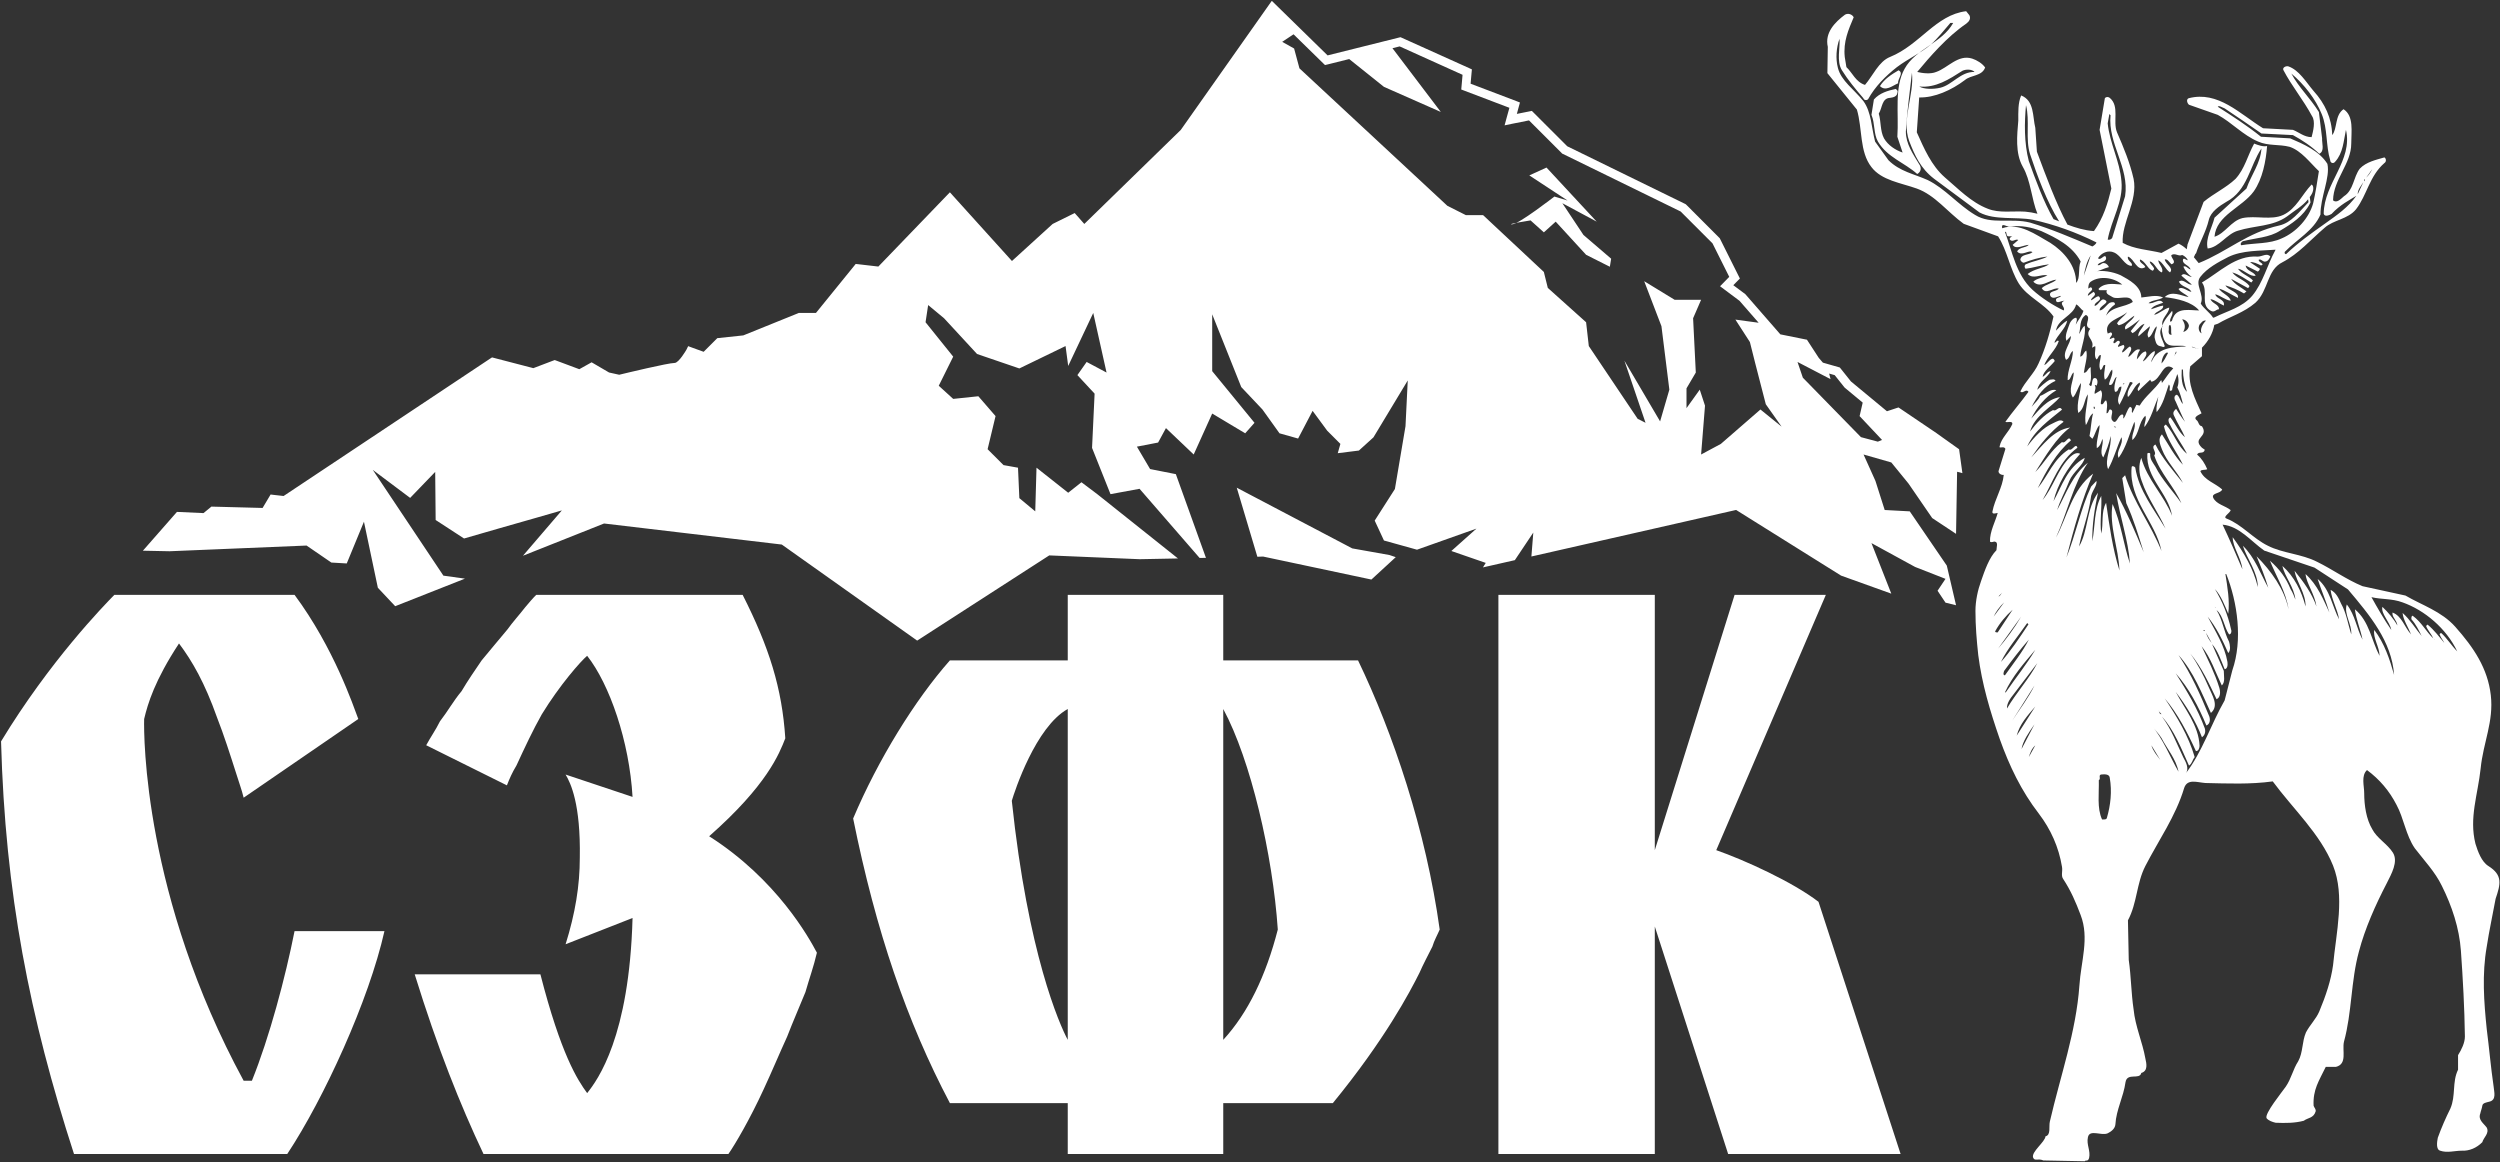 <?xml version="1.0" encoding="UTF-8"?> <svg xmlns="http://www.w3.org/2000/svg" viewBox="0 0 50.00 23.24" data-guides="{&quot;vertical&quot;:[],&quot;horizontal&quot;:[]}"><rect x="0" y="0" width="50.00" height="23.24" fill="#333333" stroke="none"/><defs></defs><path fill="#ffffff" stroke="none" fill-opacity="1" stroke-width="1" stroke-opacity="1" clip-rule="evenodd" fill-rule="evenodd" id="tSvg12b45fba996" title="Path 1" d="M44.286 6.498C44.291 6.497 44.357 6.475 44.358 6.474C44.6 6.33 44.873 6.257 45.108 6.055C45.374 5.812 45.333 5.399 45.649 5.245C45.973 5.075 46.208 4.8 46.491 4.557C46.669 4.395 46.96 4.387 47.122 4.184C47.34 3.901 47.389 3.52 47.688 3.261C47.728 3.237 47.728 3.172 47.688 3.148C47.526 3.196 47.324 3.237 47.195 3.374C47.066 3.545 47.073 3.804 46.879 3.925C46.814 3.982 46.733 4.071 46.661 4.006C46.669 3.585 47.025 3.277 47.025 2.872C47.025 2.63 47.081 2.321 46.871 2.184C46.693 2.305 46.75 2.573 46.644 2.702C46.636 2.362 46.499 2.071 46.272 1.82C46.119 1.641 45.981 1.398 45.763 1.326C45.714 1.317 45.649 1.35 45.666 1.398C45.835 1.722 46.062 1.99 46.24 2.321C46.313 2.427 46.264 2.621 46.232 2.743C46.086 2.743 45.981 2.646 45.859 2.597C45.66 2.586 45.461 2.575 45.261 2.565C44.8 2.281 44.363 1.811 43.772 1.965C43.716 1.99 43.748 2.071 43.78 2.095C43.972 2.162 44.163 2.23 44.355 2.297C44.638 2.451 44.857 2.702 45.164 2.832C45.366 2.921 45.576 2.881 45.795 2.937C46.03 3.018 46.199 3.253 46.378 3.423C46.345 3.634 46.313 3.844 46.264 4.063C46.183 4.362 45.925 4.646 45.633 4.768C45.391 4.881 45.099 4.857 44.824 4.905C44.8 4.881 44.824 4.84 44.857 4.824C45.108 4.76 45.391 4.751 45.601 4.614C45.835 4.476 46.07 4.322 46.199 4.071C46.199 4.067 46.216 4.047 46.209 4.04C46.205 4.007 46.2 3.974 46.195 3.941C46.213 3.918 46.217 3.911 46.232 3.885C46.264 3.836 46.289 3.723 46.232 3.69C46.038 3.893 45.925 4.176 45.666 4.298C45.423 4.411 45.115 4.306 44.848 4.362C44.622 4.419 44.501 4.67 44.29 4.735C44.322 4.306 44.84 4.152 45.075 3.828C45.252 3.577 45.318 3.221 45.342 2.921C45.252 2.937 45.172 2.905 45.083 2.872C44.953 3.107 44.897 3.374 44.711 3.577C44.525 3.755 44.274 3.868 44.072 4.038C43.966 4.32 43.859 4.602 43.753 4.884C43.753 4.883 43.752 4.883 43.752 4.883C43.751 4.886 43.751 4.889 43.75 4.892C43.75 4.893 43.749 4.895 43.748 4.897C43.748 4.898 43.749 4.899 43.749 4.9C43.744 4.928 43.739 4.957 43.735 4.986C43.685 4.939 43.63 4.899 43.57 4.873C43.457 4.935 43.343 4.997 43.23 5.059C42.963 4.994 42.688 4.986 42.454 4.857C42.429 4.452 42.761 4.014 42.672 3.577C42.599 3.253 42.47 2.945 42.34 2.646C42.251 2.427 42.397 2.127 42.195 1.957C42.162 1.933 42.122 1.933 42.097 1.965C42.062 2.176 42.027 2.386 41.992 2.597C42.071 2.988 42.149 3.38 42.227 3.771C42.154 4.071 42.066 4.362 41.879 4.622C41.691 4.609 41.519 4.556 41.349 4.492C41.119 4.065 40.913 3.504 40.738 3.034C40.727 2.875 40.717 2.716 40.706 2.557C40.65 2.33 40.69 2.014 40.423 1.909C40.358 2.062 40.366 2.241 40.366 2.411C40.342 2.702 40.301 3.059 40.455 3.334C40.617 3.613 40.629 3.982 40.749 4.275C40.67 4.255 40.588 4.24 40.504 4.233C40.245 4.217 39.986 4.266 39.759 4.176C39.42 4.047 39.161 3.771 38.894 3.545C38.627 3.31 38.481 2.97 38.336 2.646C38.352 2.413 38.368 2.181 38.384 1.949C38.691 1.957 39.031 1.803 39.298 1.601C39.42 1.496 39.638 1.528 39.703 1.35C39.646 1.269 39.541 1.204 39.444 1.172C39.161 1.082 38.958 1.358 38.724 1.439C38.611 1.487 38.441 1.463 38.344 1.439C38.586 1.147 38.942 0.734 39.323 0.475C39.388 0.427 39.42 0.37 39.388 0.305C39.366 0.278 39.344 0.251 39.323 0.224C38.716 0.297 38.4 0.896 37.801 1.139C37.575 1.228 37.454 1.52 37.3 1.698C37.114 1.641 37.049 1.455 36.928 1.342C36.917 1.274 36.906 1.207 36.895 1.139C36.863 0.832 36.968 0.597 37.074 0.345C37.041 0.281 36.952 0.257 36.895 0.297C36.701 0.443 36.491 0.653 36.556 0.937C36.553 1.112 36.55 1.288 36.548 1.463C36.744 1.706 36.941 1.949 37.138 2.192C37.251 2.573 37.187 3.034 37.429 3.342C37.632 3.609 38.02 3.658 38.336 3.771C38.7 3.901 38.95 4.241 39.274 4.476C39.503 4.559 39.733 4.643 39.962 4.727C40.148 5.018 40.196 5.375 40.374 5.667C40.553 5.95 40.884 6.063 41.07 6.33C40.997 6.663 40.908 6.97 40.771 7.27C40.682 7.473 40.504 7.626 40.407 7.829C40.455 7.886 40.52 7.764 40.569 7.837C40.423 8.039 40.245 8.242 40.108 8.436C40.132 8.46 40.261 8.404 40.245 8.485C40.172 8.647 40.027 8.76 39.994 8.922C39.97 8.987 40.083 8.906 40.108 8.979C40.062 9.127 40.016 9.276 39.97 9.424C39.97 9.481 40.043 9.505 40.075 9.497C40.051 9.756 39.897 9.975 39.848 10.234C39.84 10.291 39.913 10.267 39.954 10.258C39.913 10.421 39.792 10.631 39.8 10.833C39.84 10.858 39.873 10.825 39.897 10.833C39.97 10.842 39.929 10.947 39.929 11.004C39.784 11.149 39.695 11.409 39.622 11.619C39.557 11.797 39.509 12.016 39.509 12.218C39.509 12.518 39.533 12.802 39.565 13.101C39.638 13.676 39.8 14.219 39.994 14.778C40.188 15.32 40.423 15.814 40.779 16.276C41.013 16.584 41.175 16.94 41.24 17.337C41.256 17.426 41.216 17.515 41.264 17.58C41.418 17.815 41.515 18.041 41.613 18.301C41.79 18.762 41.62 19.224 41.588 19.71C41.523 20.633 41.208 21.516 40.997 22.431C40.973 22.528 41.023 22.702 40.91 22.726C40.902 22.839 40.622 23.037 40.662 23.151C40.695 23.232 40.755 23.16 40.868 23.209C41.143 23.214 41.418 23.219 41.694 23.225C41.717 23.192 41.758 23.241 41.782 23.16C41.815 23.014 41.726 22.893 41.758 22.747C41.79 22.577 42.025 22.723 42.154 22.666C42.219 22.634 42.3 22.577 42.308 22.488C42.324 22.196 42.47 21.937 42.51 21.645C42.543 21.443 42.793 21.605 42.826 21.459C42.963 21.419 42.931 21.273 42.907 21.168C42.85 20.844 42.705 20.528 42.672 20.188C42.623 19.864 42.623 19.532 42.575 19.199C42.57 18.935 42.564 18.67 42.559 18.406C42.745 18.058 42.728 17.669 42.907 17.32C43.174 16.802 43.514 16.325 43.684 15.758C43.748 15.571 43.936 15.646 44.104 15.66C44.549 15.67 45.006 15.69 45.455 15.628C45.868 16.187 46.402 16.673 46.661 17.312C46.903 17.92 46.725 18.641 46.661 19.305C46.62 19.605 46.515 19.92 46.386 20.228C46.321 20.382 46.199 20.495 46.119 20.649C46.038 20.836 46.062 21.046 45.965 21.224C45.859 21.386 45.827 21.572 45.714 21.735C45.651 21.827 45.277 22.284 45.333 22.366C45.374 22.415 45.447 22.439 45.512 22.455C45.706 22.463 45.897 22.463 46.076 22.415C46.154 22.354 46.272 22.366 46.313 22.228C46.321 22.18 46.289 22.163 46.272 22.115C46.256 21.791 46.378 21.621 46.515 21.338C46.583 21.338 46.65 21.338 46.717 21.338C46.952 21.281 46.839 21.014 46.879 20.836C47.041 20.244 47.016 19.621 47.179 19.029C47.3 18.568 47.51 18.098 47.737 17.661C47.826 17.483 47.971 17.232 47.858 17.053C47.745 16.875 47.542 16.77 47.445 16.584C47.324 16.381 47.284 16.106 47.284 15.863C47.284 15.717 47.219 15.514 47.34 15.401C47.591 15.588 47.785 15.814 47.931 16.098C48.076 16.365 48.117 16.705 48.295 16.964C48.481 17.207 48.7 17.434 48.837 17.717C49.039 18.122 49.185 18.56 49.218 19.013C49.258 19.58 49.29 20.155 49.298 20.73C49.298 20.852 49.233 20.989 49.161 21.103C49.161 21.2 49.161 21.297 49.161 21.394C49.039 21.645 49.12 21.913 49.007 22.172C48.918 22.35 48.829 22.552 48.756 22.755C48.74 22.836 48.716 22.99 48.804 23.014C48.942 23.063 49.096 23.014 49.233 23.014C49.387 23.022 49.533 22.958 49.646 22.844C49.673 22.747 49.792 22.666 49.735 22.552C49.67 22.463 49.557 22.398 49.606 22.269C49.613 22.228 49.638 22.172 49.646 22.115C49.654 22.058 49.727 22.05 49.784 22.034C49.937 22.002 49.88 21.832 49.873 21.735C49.816 21.346 49.784 20.965 49.735 20.584C49.678 20.034 49.638 19.483 49.735 18.932C49.784 18.608 49.855 18.292 49.912 17.976C50.011 17.683 50.06 17.504 49.767 17.32C49.63 17.234 49.557 17.029 49.509 16.875C49.379 16.357 49.557 15.895 49.613 15.369C49.665 14.846 49.877 14.432 49.816 13.903C49.754 13.368 49.476 12.953 49.104 12.534C48.829 12.226 48.441 12.105 48.109 11.911C47.823 11.848 47.537 11.786 47.251 11.724C46.936 11.595 46.644 11.384 46.345 11.238C46.03 11.076 45.657 11.068 45.358 10.915C45.059 10.769 44.84 10.493 44.533 10.372C44.444 10.339 44.597 10.267 44.614 10.202C44.501 10.113 44.331 10.088 44.266 9.959C44.218 9.854 44.411 9.878 44.444 9.789C44.298 9.659 44.096 9.611 44.007 9.424C44.031 9.384 44.096 9.408 44.145 9.384C44.096 9.27 44.031 9.165 43.942 9.092C43.974 9.019 44.072 9.092 44.096 8.995C44.077 8.982 44.058 8.968 44.039 8.955C43.829 8.752 44.185 8.744 44.039 8.525C43.974 8.517 43.974 8.444 43.942 8.412C43.845 8.339 43.983 8.299 44.031 8.266C43.902 7.975 43.74 7.683 43.805 7.327C43.883 7.259 43.961 7.192 44.039 7.124C44.039 7.068 44.039 7.011 44.039 6.954C44.169 6.824 44.256 6.665 44.286 6.498ZM39.064 0.459C38.837 0.864 38.311 0.977 38.093 1.374C37.882 1.747 37.979 2.273 37.947 2.735C37.982 2.84 38.017 2.945 38.052 3.051C37.907 3.002 37.761 2.905 37.68 2.767C37.599 2.613 37.624 2.427 37.575 2.273C37.648 2.16 37.632 1.965 37.801 1.957C37.875 1.949 37.939 1.925 37.947 1.86C37.963 1.82 37.947 1.803 37.915 1.779C37.761 1.811 37.591 1.86 37.478 1.99C37.462 2.092 37.446 2.195 37.429 2.297C37.502 2.467 37.47 2.678 37.559 2.832C37.745 3.148 38.093 3.253 38.344 3.48C38.424 3.439 38.433 3.35 38.384 3.285C38.263 3.083 38.117 2.881 38.117 2.63C38.141 2.224 38.198 1.82 38.239 1.455C38.287 1.9 38.028 2.387 38.182 2.816C38.295 3.107 38.408 3.366 38.684 3.577C38.986 3.801 39.288 4.025 39.59 4.249C39.897 4.411 40.31 4.33 40.657 4.395C41.095 4.492 41.523 4.646 41.928 4.848C41.928 4.873 41.879 4.913 41.847 4.929C41.443 4.76 41.03 4.581 40.601 4.452C40.221 4.354 39.824 4.5 39.501 4.298C39.161 4.095 38.902 3.771 38.554 3.601C38.287 3.48 37.996 3.431 37.769 3.204C37.68 3.08 37.592 2.956 37.502 2.832C37.429 2.557 37.429 2.241 37.268 2.022C37.081 1.787 36.823 1.617 36.758 1.358C36.709 1.172 36.726 0.953 36.79 0.775C36.806 0.953 36.726 1.228 36.839 1.406C36.96 1.601 37.114 1.787 37.268 1.965C37.276 2.006 37.34 2.014 37.364 1.981C37.502 1.73 37.712 1.52 37.939 1.342C38.166 1.172 38.408 1.066 38.611 0.896C38.756 0.767 38.886 0.597 39.007 0.459C39.026 0.459 39.045 0.459 39.064 0.459ZM37.963 1.665C37.85 1.714 37.712 1.836 37.599 1.722C37.688 1.577 37.834 1.487 37.971 1.406C38.085 1.463 37.947 1.577 37.963 1.665ZM39.492 1.439C39.21 1.431 39.048 1.698 38.805 1.755C38.667 1.787 38.481 1.787 38.384 1.73C38.716 1.763 38.983 1.585 39.25 1.415C39.323 1.382 39.436 1.382 39.492 1.439ZM46.434 2.281C46.555 2.573 46.515 2.913 46.604 3.204C46.604 3.253 46.661 3.285 46.701 3.237C46.863 3.059 46.871 2.824 46.919 2.597C47.062 3.211 46.48 3.661 46.474 4.274C46.491 4.346 46.59 4.303 46.631 4.279C46.809 4.089 46.986 4.005 47.127 3.916C46.964 4.146 46.742 4.3 46.507 4.467C46.24 4.656 45.957 4.856 45.722 5.083C45.69 5.083 45.682 5.043 45.706 5.027C45.941 4.784 46.272 4.614 46.41 4.29C46.406 3.944 46.608 3.55 46.548 3.277C46.386 3.018 46.07 2.881 45.803 2.767C45.609 2.756 45.415 2.746 45.22 2.735C44.937 2.508 44.646 2.321 44.355 2.135C44.379 2.103 44.444 2.151 44.493 2.168C44.735 2.33 44.986 2.5 45.229 2.67C45.439 2.681 45.649 2.692 45.859 2.702C46.038 2.8 46.224 2.921 46.386 3.075C46.499 3.026 46.434 2.856 46.442 2.767C46.421 2.592 46.399 2.416 46.378 2.241C46.208 1.965 45.973 1.747 45.827 1.471C46.086 1.69 46.313 1.981 46.434 2.281ZM42.211 2.305C42.154 2.872 42.591 3.35 42.502 3.925C42.416 4.203 42.33 4.481 42.243 4.76C42.219 4.792 42.187 4.8 42.154 4.792C42.227 4.395 42.47 4.03 42.429 3.626C42.397 3.221 42.195 2.872 42.154 2.467C42.165 2.405 42.176 2.343 42.187 2.281C42.195 2.289 42.203 2.297 42.211 2.305ZM47.3 3.609C47.294 3.615 47.289 3.62 47.284 3.626C47.284 3.612 47.284 3.599 47.284 3.585C47.308 3.577 47.284 3.609 47.3 3.609ZM47.154 3.885C47.154 3.788 47.219 3.723 47.268 3.642ZM40.827 4.622C41.127 4.76 41.443 4.913 41.613 5.229C41.555 5.375 41.613 5.561 41.523 5.658C41.523 5.31 41.272 5.027 41.006 4.857C40.714 4.694 40.391 4.444 40.043 4.565C40.019 4.435 40.14 4.549 40.204 4.532C40.431 4.5 40.633 4.549 40.827 4.622ZM40.172 4.727C40.196 4.727 40.221 4.727 40.245 4.727C40.221 4.735 40.172 4.768 40.204 4.8C40.261 4.848 40.31 4.768 40.366 4.8C40.328 4.832 40.291 4.865 40.253 4.897C40.318 5.003 40.48 4.897 40.576 4.897C40.512 4.962 40.391 4.938 40.342 5.027C40.431 5.14 40.576 4.986 40.65 5.043C40.576 5.108 40.431 5.075 40.407 5.189C40.407 5.221 40.455 5.262 40.48 5.253C40.633 5.197 40.779 5.148 40.949 5.132C40.827 5.197 40.666 5.221 40.536 5.278C40.488 5.286 40.48 5.342 40.512 5.375C40.657 5.359 40.827 5.302 40.981 5.286C40.868 5.367 40.682 5.375 40.553 5.48C40.666 5.594 40.811 5.48 40.949 5.505C40.86 5.561 40.738 5.561 40.666 5.634C40.811 5.78 40.973 5.601 41.127 5.594C41.054 5.667 40.917 5.683 40.835 5.763C40.917 5.91 41.07 5.739 41.175 5.772C41.127 5.837 40.965 5.812 41.006 5.917C41.054 5.999 41.151 5.926 41.216 5.917C41.216 5.958 41.119 5.942 41.119 5.999C41.127 6.088 41.216 6.015 41.289 6.015C41.159 6.072 41.321 6.144 41.272 6.209C41.07 6.112 40.827 5.958 40.65 5.796C40.318 5.488 40.245 5.027 40.099 4.638C40.148 4.622 40.108 4.727 40.172 4.727ZM42.632 5.318C42.672 5.253 42.535 5.221 42.559 5.132C42.688 5.172 42.737 5.448 42.907 5.342C42.882 5.278 42.777 5.253 42.801 5.189C42.907 5.229 42.947 5.367 43.036 5.407C43.06 5.432 43.093 5.375 43.077 5.359C43.053 5.31 42.996 5.278 42.996 5.229C43.093 5.245 43.141 5.423 43.239 5.448C43.279 5.359 43.166 5.286 43.166 5.205C43.262 5.253 43.311 5.391 43.4 5.448C43.481 5.359 43.311 5.286 43.295 5.189C43.352 5.172 43.384 5.253 43.433 5.286C43.538 5.245 43.433 5.172 43.424 5.108C43.489 5.043 43.578 5.14 43.643 5.099C43.691 5.116 43.748 5.172 43.756 5.205C43.724 5.205 43.667 5.14 43.659 5.197C43.643 5.286 43.788 5.302 43.813 5.391C43.756 5.375 43.716 5.302 43.667 5.334C43.7 5.407 43.756 5.488 43.837 5.537C43.772 5.545 43.684 5.432 43.627 5.513C43.697 5.572 43.767 5.631 43.837 5.691C43.748 5.707 43.667 5.561 43.578 5.634C43.635 5.747 43.78 5.739 43.829 5.837C43.748 5.828 43.643 5.715 43.57 5.78C43.627 5.861 43.7 5.869 43.772 5.942C43.635 5.917 43.433 5.804 43.295 5.942C43.546 5.974 43.829 6.031 43.983 6.209C43.813 6.209 43.554 6.144 43.465 6.347C43.441 6.379 43.457 6.42 43.408 6.436C43.376 6.379 43.481 6.29 43.441 6.217C43.343 6.347 43.222 6.46 43.239 6.622C43.262 6.736 43.279 6.873 43.4 6.905C43.498 6.93 43.643 6.897 43.724 6.93C43.465 6.938 43.133 6.954 43.028 7.246C43.02 7.165 43.117 7.1 43.093 7.019C42.988 7.068 42.939 7.189 42.858 7.229C42.874 7.165 42.963 7.1 42.915 7.027C42.826 7.043 42.793 7.132 42.737 7.189C42.737 7.141 42.761 7.051 42.801 6.995C42.705 6.954 42.648 7.1 42.567 7.141C42.567 7.068 42.672 6.987 42.599 6.93C42.543 6.954 42.502 7.027 42.445 7.051C42.429 6.995 42.526 6.954 42.47 6.897C42.435 6.911 42.4 6.924 42.364 6.938C42.34 6.905 42.422 6.865 42.389 6.824C42.34 6.792 42.324 6.865 42.276 6.865C42.243 6.824 42.332 6.784 42.268 6.752C42.243 6.763 42.219 6.773 42.195 6.784C42.187 6.736 42.284 6.695 42.219 6.646C42.197 6.654 42.176 6.663 42.154 6.671C42.066 6.412 42.413 6.371 42.543 6.242C42.486 6.33 42.389 6.379 42.34 6.468C42.356 6.476 42.364 6.517 42.389 6.501C42.502 6.476 42.591 6.371 42.688 6.314C42.656 6.42 42.454 6.493 42.51 6.59C42.615 6.533 42.705 6.46 42.801 6.387C42.739 6.465 42.677 6.544 42.615 6.622C42.626 6.636 42.637 6.649 42.648 6.663C42.745 6.622 42.793 6.501 42.891 6.476C42.85 6.557 42.745 6.663 42.769 6.727C42.845 6.66 42.92 6.592 42.996 6.525C43.004 6.59 42.915 6.671 42.971 6.752C43.053 6.703 43.06 6.59 43.133 6.525C43.141 6.582 43.085 6.663 43.093 6.752C43.109 6.816 43.117 6.905 43.198 6.922C43.23 6.922 43.279 6.962 43.295 6.922C43.255 6.792 43.141 6.646 43.255 6.525C43.198 6.379 43.384 6.274 43.384 6.152C43.279 6.177 43.198 6.266 43.085 6.298C43.117 6.217 43.279 6.209 43.262 6.112C43.19 6.12 43.109 6.16 43.02 6.185C43.06 6.112 43.174 6.088 43.262 6.055C43.19 5.95 43.077 6.088 42.971 6.063C43.036 5.999 43.174 6.007 43.262 5.95C43.133 5.885 42.947 5.942 42.826 5.95C42.826 5.723 42.575 5.594 42.413 5.505C42.251 5.432 42.041 5.399 41.895 5.432C41.992 5.423 42.073 5.367 42.179 5.342C42.162 5.302 42.122 5.262 42.081 5.262C42.025 5.253 42.009 5.318 41.952 5.302C41.984 5.229 42.122 5.253 42.122 5.164C42.106 5.043 42.017 5.229 41.96 5.164C42.025 5.059 42.162 4.994 42.284 5.051C42.429 5.116 42.486 5.31 42.632 5.318ZM45.407 5.132C45.391 5.164 45.366 5.221 45.318 5.229C45.261 5.253 45.22 5.164 45.172 5.197C45.172 5.253 45.31 5.278 45.22 5.31C45.156 5.278 45.059 5.229 45.002 5.245C45.067 5.288 45.132 5.332 45.197 5.375C45.197 5.399 45.172 5.423 45.156 5.432C45.075 5.391 44.994 5.351 44.913 5.31C44.929 5.423 45.059 5.423 45.115 5.513C45.002 5.545 44.88 5.391 44.759 5.375C44.84 5.488 44.97 5.513 45.059 5.61C45.048 5.623 45.037 5.637 45.026 5.65C44.905 5.577 44.784 5.488 44.646 5.448C44.727 5.561 44.897 5.601 44.986 5.715C44.994 5.739 44.97 5.747 44.962 5.763C44.848 5.701 44.735 5.639 44.622 5.577C44.695 5.691 44.824 5.747 44.929 5.828C44.913 5.842 44.897 5.856 44.88 5.869C44.759 5.796 44.638 5.747 44.508 5.707C44.565 5.812 44.784 5.837 44.759 5.958C44.622 5.893 44.501 5.804 44.379 5.772C44.436 5.869 44.597 5.917 44.614 6.015C44.501 5.999 44.42 5.917 44.306 5.885C44.322 5.982 44.508 5.982 44.476 6.112C44.387 6.072 44.306 5.999 44.209 5.982C44.241 6.072 44.387 6.088 44.379 6.185C44.322 6.185 44.29 6.258 44.218 6.217C43.991 6.095 44.177 5.828 44.039 5.65C44.387 5.448 44.711 5.099 45.156 5.132C45.245 5.132 45.342 5.051 45.407 5.132ZM41.815 5.108C41.734 5.229 41.702 5.375 41.677 5.513ZM42.445 5.691C42.332 5.691 42.122 5.634 41.984 5.763C41.96 5.78 41.976 5.796 41.992 5.804C42.041 5.804 42.09 5.804 42.138 5.804C42.097 5.885 42.211 5.91 42.251 5.942C42.364 6.007 42.599 5.869 42.656 6.039C42.486 6.152 42.251 6.12 42.122 6.314C42.154 6.217 42.219 6.144 42.3 6.088C42.3 6.031 42.243 6.039 42.195 6.055C42.13 6.095 42.066 6.209 41.992 6.209C41.984 6.112 42.211 6.055 42.097 5.999C42.017 5.95 41.984 6.095 41.895 6.12C41.871 6.039 42.066 6.015 41.976 5.926C41.92 5.926 41.879 5.982 41.822 6.007C41.815 5.942 41.96 5.91 41.871 5.837C41.834 5.864 41.796 5.891 41.758 5.917C41.75 5.837 41.895 5.812 41.822 5.747C41.815 5.739 41.782 5.763 41.766 5.772C41.766 5.739 41.766 5.667 41.815 5.634C41.992 5.513 42.268 5.545 42.445 5.691ZM41.669 6.217C41.637 6.322 41.555 6.412 41.515 6.493C41.523 6.444 41.555 6.387 41.523 6.355C41.466 6.355 41.402 6.436 41.386 6.493C41.353 6.59 41.289 6.719 41.329 6.816C41.359 6.784 41.389 6.752 41.418 6.719C41.418 6.881 41.232 7.043 41.321 7.197C41.402 7.165 41.386 7.068 41.458 7.019C41.458 7.213 41.345 7.4 41.353 7.602C41.418 7.602 41.418 7.481 41.475 7.448C41.475 7.618 41.353 7.796 41.458 7.95C41.531 7.878 41.555 7.748 41.62 7.659C41.62 7.837 41.523 8.056 41.564 8.258C41.694 8.177 41.677 7.999 41.758 7.886C41.75 8.088 41.677 8.315 41.717 8.501C41.766 8.436 41.782 8.315 41.863 8.266C41.822 8.404 41.822 8.574 41.79 8.72C41.809 8.739 41.828 8.757 41.847 8.776C41.904 8.695 41.928 8.558 41.992 8.501C41.992 8.647 41.92 8.817 41.936 8.963C42.009 8.922 42.025 8.841 42.049 8.776C42.081 8.89 41.976 9.036 42.066 9.149C42.122 9.019 42.187 8.874 42.211 8.72C42.243 8.947 42.081 9.181 42.162 9.384C42.276 9.181 42.332 8.955 42.429 8.744C42.478 8.89 42.308 9.019 42.372 9.157C42.526 8.947 42.591 8.671 42.688 8.436C42.728 8.558 42.623 8.687 42.648 8.801C42.793 8.671 42.769 8.444 42.907 8.315C42.939 8.38 42.874 8.485 42.891 8.541C43.028 8.355 43.077 8.145 43.166 7.934C43.149 8.031 43.117 8.145 43.133 8.242C43.262 8.096 43.311 7.878 43.376 7.691C43.433 7.732 43.343 7.853 43.441 7.805C43.457 7.691 43.522 7.569 43.546 7.481C43.578 7.561 43.578 7.675 43.546 7.748C43.602 7.853 43.635 7.983 43.659 8.08C43.602 8.031 43.602 7.942 43.538 7.894C43.465 7.91 43.489 7.999 43.514 8.031C43.578 8.169 43.627 8.299 43.7 8.436C43.635 8.355 43.578 8.266 43.522 8.177C43.498 8.201 43.441 8.242 43.481 8.315C43.546 8.46 43.635 8.598 43.7 8.744C43.578 8.647 43.514 8.485 43.408 8.347C43.343 8.371 43.376 8.46 43.4 8.493C43.498 8.695 43.635 8.874 43.74 9.076C43.546 8.922 43.489 8.671 43.319 8.493C43.295 8.493 43.295 8.517 43.279 8.525C43.343 8.809 43.546 9.052 43.659 9.295C43.489 9.125 43.376 8.898 43.239 8.687C43.149 8.776 43.206 8.898 43.239 8.987C43.335 9.238 43.538 9.424 43.659 9.659C43.465 9.416 43.239 9.157 43.109 8.89C42.996 8.947 43.149 9.036 43.085 9.108C43.198 9.457 43.489 9.74 43.627 10.064C43.465 9.829 43.239 9.594 43.109 9.335C43.06 9.254 42.996 9.189 43.004 9.076C43.004 9.052 42.947 9.052 42.947 9.076C42.915 9.562 43.368 9.862 43.441 10.315C43.287 9.918 42.939 9.586 42.826 9.157C42.769 9.295 42.777 9.473 42.834 9.619C42.947 9.959 43.174 10.258 43.311 10.574C43.085 10.194 42.777 9.813 42.705 9.351C42.688 9.327 42.632 9.303 42.632 9.351C42.575 9.999 43.109 10.429 43.23 11.02C43.02 10.493 42.672 10.048 42.502 9.505C42.483 9.524 42.464 9.543 42.445 9.562C42.472 9.729 42.499 9.897 42.526 10.064C42.672 10.38 42.769 10.712 42.874 11.044C42.705 10.639 42.526 10.218 42.324 9.862C42.397 10.339 42.567 10.801 42.599 11.271C42.47 10.898 42.422 10.453 42.251 10.08C42.179 10.526 42.372 10.955 42.389 11.409C42.251 10.971 42.187 10.51 42.122 10.056C42.017 10.234 42.073 10.485 42.025 10.671C41.992 10.429 42.041 10.169 42.025 9.918C41.879 10.194 41.904 10.518 41.847 10.825C41.839 10.493 41.895 10.161 41.96 9.854C41.726 10.169 41.766 10.623 41.58 10.931C41.645 10.607 41.766 10.307 41.815 9.967C41.822 9.829 41.952 9.716 41.928 9.619C41.893 9.656 41.858 9.694 41.822 9.732C41.613 10.178 41.515 10.688 41.329 11.149C41.475 10.582 41.637 9.991 41.863 9.473C41.434 9.797 41.353 10.323 41.119 10.752C41.345 10.258 41.466 9.675 41.758 9.254C41.443 9.505 41.321 9.878 41.143 10.202C41.2 10.007 41.313 9.813 41.386 9.619C41.458 9.441 41.669 9.303 41.694 9.157C41.345 9.351 41.24 9.716 41.07 10.024C41.151 9.684 41.353 9.351 41.604 9.076C41.531 9.036 41.458 9.092 41.41 9.133C41.151 9.384 41.07 9.74 40.852 9.999C41.054 9.651 41.183 9.222 41.548 8.955C41.515 8.841 41.443 9.036 41.377 8.987C41.07 9.181 40.965 9.505 40.755 9.764C40.925 9.416 41.127 9.052 41.418 8.809C41.37 8.687 41.313 8.89 41.24 8.841C41.013 9.011 40.892 9.254 40.706 9.441C40.908 9.125 41.127 8.752 41.402 8.55C41.07 8.598 40.852 8.906 40.625 9.149C40.803 8.89 41.006 8.631 41.272 8.436C41.216 8.371 41.127 8.436 41.07 8.46C40.86 8.55 40.682 8.744 40.544 8.93C40.682 8.614 40.981 8.404 41.24 8.193C41.183 8.096 41.127 8.242 41.062 8.201C40.884 8.29 40.722 8.469 40.601 8.631C40.69 8.315 41.038 8.136 41.2 7.942C40.941 7.983 40.779 8.201 40.625 8.371C40.738 8.145 40.908 7.934 41.127 7.805C41.013 7.764 40.908 7.886 40.803 7.918C40.771 7.999 40.69 8.064 40.633 8.136C40.746 7.918 40.884 7.715 41.111 7.618C41.087 7.569 41.038 7.594 40.997 7.594C40.917 7.634 40.803 7.74 40.746 7.796C40.779 7.626 40.949 7.561 41.013 7.424C40.949 7.424 40.917 7.505 40.852 7.537C40.868 7.424 41.013 7.327 41.095 7.221C41.087 7.197 41.07 7.173 41.054 7.173C40.981 7.189 40.949 7.278 40.884 7.302C40.949 7.132 41.119 6.995 41.175 6.824C41.143 6.784 41.119 6.865 41.087 6.849C41.151 6.695 41.313 6.574 41.345 6.412C41.256 6.46 41.183 6.549 41.119 6.614C41.159 6.371 41.466 6.322 41.523 6.088C41.58 6.112 41.613 6.185 41.669 6.217ZM41.806 6.574C41.677 6.736 41.904 6.784 41.839 6.954C41.86 6.943 41.882 6.933 41.904 6.922C41.92 6.995 41.871 7.108 41.928 7.189C41.976 7.165 41.96 7.1 42.017 7.1C42.017 7.189 41.96 7.31 42.009 7.4C42.066 7.383 42.049 7.278 42.106 7.302C42.097 7.391 42.066 7.505 42.097 7.594C42.179 7.545 42.179 7.448 42.243 7.391C42.268 7.481 42.195 7.594 42.179 7.691C42.268 7.74 42.268 7.569 42.332 7.537C42.308 7.626 42.268 7.748 42.3 7.837C42.389 7.837 42.34 7.732 42.429 7.732C42.429 7.853 42.308 7.966 42.389 8.096C42.47 7.95 42.526 7.805 42.591 7.659C42.591 7.634 42.632 7.634 42.656 7.659C42.599 7.732 42.526 7.853 42.559 7.942C42.648 7.861 42.688 7.707 42.793 7.651C42.826 7.715 42.713 7.764 42.769 7.821C42.834 7.748 42.939 7.659 43.004 7.594C43.02 7.618 43.02 7.634 43.036 7.634C43.23 7.586 43.255 7.213 43.465 7.367C43.376 7.456 43.311 7.569 43.239 7.659C43.23 7.634 43.239 7.618 43.222 7.602C43.093 7.796 42.907 7.918 42.793 8.112C42.772 8.107 42.75 8.101 42.728 8.096C42.702 8.15 42.675 8.204 42.648 8.258C42.615 8.234 42.672 8.153 42.599 8.136C42.535 8.201 42.526 8.299 42.47 8.371C42.454 8.355 42.486 8.29 42.445 8.29C42.356 8.29 42.332 8.525 42.243 8.404C42.195 8.339 42.284 8.226 42.219 8.193C42.162 8.169 42.187 8.266 42.13 8.266C42.13 8.193 42.162 8.08 42.122 8.007C42.073 8.023 42.073 8.112 42.017 8.08C42.009 7.999 42.073 7.886 42.017 7.805C41.976 7.829 41.936 7.853 41.895 7.878C41.879 7.821 41.936 7.764 41.895 7.707C41.904 7.691 41.92 7.707 41.928 7.715C41.96 7.675 41.96 7.569 41.904 7.561C41.806 7.545 41.871 7.805 41.782 7.691C41.847 7.594 41.806 7.448 41.815 7.343C41.75 7.367 41.75 7.456 41.677 7.456C41.694 7.31 41.758 7.141 41.726 7.011C41.669 7.043 41.669 7.124 41.604 7.132C41.62 6.93 41.726 6.719 41.694 6.517C41.637 6.549 41.62 6.638 41.58 6.679C41.62 6.557 41.58 6.387 41.717 6.298C41.847 6.355 41.645 6.517 41.806 6.574ZM43.777 6.501C43.787 6.563 43.715 6.636 43.664 6.636C43.715 6.553 43.705 6.48 43.643 6.387C43.715 6.387 43.767 6.46 43.777 6.501ZM44.12 6.412C44.052 6.48 43.993 6.588 44.032 6.667C43.983 6.647 43.953 6.559 43.993 6.49C44.032 6.451 44.052 6.402 44.12 6.412ZM43.408 6.501C43.441 6.574 43.408 6.622 43.433 6.695C43.368 6.703 43.368 6.638 43.376 6.59C43.376 6.557 43.368 6.493 43.408 6.501ZM43.963 6.979C43.99 6.976 43.831 6.955 43.837 6.933ZM43.522 7.027C43.546 7.076 43.481 7.084 43.481 7.124ZM43.352 7.076C43.319 7.141 43.279 7.221 43.23 7.27C43.23 7.213 43.262 7.084 43.335 7.051C43.352 7.043 43.368 7.068 43.352 7.076ZM43.659 7.391C43.659 7.545 43.691 7.691 43.74 7.837C43.627 7.732 43.627 7.545 43.635 7.391C43.643 7.391 43.651 7.391 43.659 7.391ZM42.486 7.659C42.486 7.683 42.47 7.691 42.454 7.683ZM41.895 8.177C41.89 8.177 41.884 8.177 41.879 8.177C41.877 8.163 41.874 8.15 41.871 8.136C41.879 8.136 41.887 8.136 41.895 8.136C41.895 8.15 41.895 8.163 41.895 8.177ZM42.3 8.55C42.292 8.541 42.284 8.533 42.276 8.525C42.292 8.531 42.308 8.536 42.324 8.541C42.316 8.544 42.308 8.547 42.3 8.55ZM45.285 11.012C45.62 11.125 45.954 11.239 46.289 11.352C46.512 11.498 46.736 11.643 46.96 11.789C47.397 12.307 47.834 12.826 47.882 13.498C47.794 13.182 47.688 12.866 47.486 12.599C47.453 12.753 47.591 12.939 47.591 13.117C47.429 12.81 47.389 12.429 47.098 12.186C47.122 12.388 47.211 12.591 47.251 12.793C47.13 12.567 47.106 12.307 46.936 12.089C46.871 12.275 47.041 12.486 47.025 12.688C46.96 12.486 46.928 12.259 46.822 12.073C46.774 11.967 46.725 11.854 46.612 11.797C46.636 12 46.75 12.186 46.782 12.388C46.644 12.129 46.604 11.789 46.353 11.579C46.41 11.765 46.523 12.024 46.588 12.251C46.466 11.992 46.353 11.7 46.111 11.481C46.127 11.668 46.297 11.886 46.329 12.129C46.24 11.87 46.07 11.635 45.892 11.417C45.925 11.635 46.119 11.87 46.111 12.129C46.03 11.821 45.884 11.53 45.649 11.319C45.69 11.53 45.884 11.741 45.908 11.992C45.884 11.927 45.852 11.846 45.811 11.781C45.722 11.562 45.593 11.384 45.399 11.214C45.512 11.506 45.722 11.838 45.771 12.186C45.69 11.789 45.423 11.417 45.131 11.125C45.212 11.319 45.302 11.538 45.366 11.757C45.212 11.481 45.099 11.149 44.857 10.915C44.937 11.174 45.156 11.441 45.156 11.741C45.075 11.384 44.873 11.044 44.654 10.744C44.654 10.947 44.824 11.158 44.848 11.384C44.727 11.101 44.59 10.785 44.452 10.493C44.792 10.526 45.018 10.825 45.285 11.012ZM44.525 11.481C44.751 12.048 44.857 12.802 44.646 13.409C44.595 13.609 44.544 13.809 44.493 14.008C44.218 14.486 44.048 15.037 43.716 15.466C43.788 15.369 43.716 15.239 43.667 15.15C43.538 14.883 43.433 14.591 43.239 14.332C43.481 14.599 43.627 14.972 43.78 15.312C43.845 15.272 43.845 15.199 43.894 15.142C43.772 14.721 43.538 14.332 43.295 13.968C43.554 14.275 43.748 14.648 43.918 15.021C43.974 15.028 43.991 14.948 43.991 14.915C43.974 14.51 43.7 14.187 43.514 13.838C43.724 14.114 43.918 14.429 44.039 14.745C44.088 14.713 44.12 14.648 44.096 14.567C43.95 14.17 43.74 13.822 43.514 13.466C43.78 13.765 43.974 14.138 44.128 14.51C44.209 14.478 44.209 14.373 44.177 14.308C44.007 13.895 43.829 13.49 43.57 13.101C43.87 13.433 44.039 13.871 44.218 14.259C44.387 14.114 44.241 13.903 44.177 13.749C44.072 13.506 43.959 13.287 43.805 13.069C44.031 13.344 44.185 13.676 44.331 13.984C44.411 13.951 44.411 13.838 44.387 13.757C44.298 13.466 44.153 13.182 44.031 12.923C44.218 13.158 44.306 13.441 44.436 13.709C44.508 13.644 44.476 13.522 44.476 13.417C44.398 13.239 44.32 13.06 44.241 12.882C44.355 13.012 44.42 13.206 44.493 13.384C44.549 13.377 44.557 13.304 44.549 13.239C44.493 12.915 44.306 12.623 44.153 12.332C44.322 12.542 44.452 12.802 44.565 13.061C44.622 13.004 44.597 12.89 44.581 12.834C44.476 12.632 44.452 12.396 44.331 12.202C44.468 12.316 44.476 12.534 44.581 12.688C44.622 12.688 44.638 12.632 44.622 12.591C44.557 12.291 44.444 12.024 44.298 11.781C44.42 11.911 44.493 12.105 44.565 12.275C44.597 12.016 44.549 11.741 44.508 11.481C44.514 11.481 44.519 11.481 44.525 11.481ZM40.043 11.854C40.019 11.878 40.002 11.927 39.97 11.927ZM48.052 12.048C48.489 12.202 48.926 12.567 49.145 13.028C49.039 12.923 48.942 12.769 48.829 12.664C48.805 12.656 48.781 12.688 48.797 12.696C48.813 12.753 48.861 12.802 48.886 12.858C48.797 12.753 48.684 12.599 48.553 12.494C48.546 12.486 48.538 12.51 48.521 12.518C48.554 12.607 48.627 12.68 48.667 12.769C48.521 12.632 48.433 12.445 48.255 12.316C48.23 12.307 48.222 12.364 48.23 12.388C48.319 12.486 48.376 12.607 48.433 12.72C48.311 12.575 48.206 12.396 48.052 12.259C48.06 12.388 48.166 12.55 48.222 12.688C48.093 12.55 48.036 12.316 47.85 12.251C47.834 12.34 47.939 12.405 47.947 12.51C47.882 12.388 47.761 12.243 47.648 12.137C47.615 12.275 47.794 12.429 47.826 12.599C47.68 12.388 47.542 12.146 47.429 11.943C47.632 11.992 47.834 11.967 48.052 12.048ZM39.873 12.332C39.913 12.243 39.994 12.129 40.083 12.048ZM44.306 12.162C44.304 12.153 44.301 12.145 44.298 12.137C44.301 12.14 44.304 12.143 44.306 12.146C44.306 12.151 44.306 12.156 44.306 12.162ZM39.954 12.648C39.929 12.648 39.897 12.648 39.905 12.623C39.994 12.461 40.116 12.316 40.253 12.194C40.153 12.345 40.054 12.496 39.954 12.648ZM40.423 12.332C40.286 12.567 40.116 12.793 39.962 12.972ZM40.569 12.486C40.398 12.745 40.204 13.036 40.019 13.239C40.148 12.972 40.366 12.72 40.544 12.461C40.552 12.47 40.56 12.478 40.569 12.486ZM44.096 12.607C44.096 12.632 44.064 12.623 44.072 12.599ZM44.233 12.858C44.185 12.802 44.145 12.737 44.12 12.656ZM48.691 12.802C48.689 12.793 48.686 12.785 48.684 12.777C48.686 12.783 48.689 12.788 48.691 12.793C48.691 12.796 48.691 12.799 48.691 12.802ZM40.576 12.793C40.455 13.036 40.253 13.287 40.099 13.506C40.051 13.506 40.075 13.441 40.083 13.417C40.245 13.198 40.398 12.996 40.576 12.793ZM40.116 13.846C40.11 13.846 40.105 13.846 40.099 13.846C40.245 13.53 40.48 13.263 40.706 12.996C40.544 13.271 40.31 13.563 40.116 13.846ZM40.14 14.17C40.132 14.073 40.204 13.968 40.277 13.879C40.434 13.674 40.59 13.468 40.746 13.263C40.593 13.563 40.318 13.863 40.14 14.17ZM40.69 13.709C40.569 13.96 40.391 14.187 40.245 14.413ZM40.334 14.713C40.391 14.486 40.553 14.308 40.706 14.13ZM43.23 14.284C43.174 14.284 43.198 14.227 43.166 14.211ZM40.431 14.98C40.455 14.826 40.576 14.648 40.69 14.486ZM43.23 14.761C43.343 14.98 43.522 15.182 43.57 15.434C43.408 15.15 43.262 14.778 43.028 14.502C43.093 14.591 43.174 14.672 43.23 14.761ZM43.004 14.883C42.966 14.826 42.928 14.77 42.891 14.713ZM40.576 15.142C40.601 15.061 40.633 14.972 40.706 14.907ZM43.206 15.199C43.141 15.11 43.06 15.021 43.028 14.907ZM42.195 15.555C42.243 15.83 42.211 16.106 42.138 16.357C42.13 16.397 42.073 16.389 42.041 16.389C41.936 16.162 41.984 15.863 41.976 15.604C42.025 15.579 41.96 15.498 42.025 15.49C42.097 15.482 42.187 15.482 42.195 15.555ZM47.445 3.383C47.413 3.455 47.364 3.512 47.324 3.553ZM44.262 6.355C44.204 6.256 44.075 6.173 44.015 6.072C44.096 5.893 43.886 5.691 44.007 5.537C44.145 5.359 44.363 5.245 44.565 5.14C44.848 5.003 45.197 5.018 45.512 4.994C45.342 5.302 45.261 5.658 45.043 5.917C44.84 6.152 44.549 6.217 44.29 6.347C44.291 6.348 44.265 6.354 44.262 6.355ZM41.183 4.427C41.146 4.412 41.108 4.397 41.071 4.383C40.875 4.044 40.703 3.575 40.576 3.221C40.48 2.856 40.488 2.443 40.52 2.103C40.601 2.419 40.504 2.775 40.601 3.083C40.742 3.506 40.937 4.041 41.183 4.427ZM46.17 4.043C46.169 4.044 46.168 4.045 46.167 4.047C45.981 4.241 45.827 4.452 45.593 4.508C44.937 4.654 44.557 5.027 43.974 5.262C43.943 5.226 43.911 5.185 43.877 5.144C43.889 5.119 43.9 5.095 43.911 5.07C43.914 5.072 43.916 5.074 43.918 5.075C43.991 4.848 44.12 4.638 44.177 4.395C44.218 4.233 44.387 4.12 44.525 4.038C44.953 3.812 44.994 3.318 45.229 2.97C45.212 3.261 45.026 3.496 44.929 3.771C44.716 3.966 44.503 4.16 44.29 4.354C44.241 4.557 44.104 4.768 44.153 4.97C44.387 4.946 44.533 4.678 44.759 4.614C45.099 4.508 45.455 4.532 45.739 4.33C45.884 4.217 46.047 4.126 46.162 3.986C46.165 4.005 46.168 4.024 46.17 4.043Z"></path><path fill="#ffffff" stroke="none" fill-opacity="1" stroke-width="1" stroke-opacity="1" id="tSvg33bcc87093" title="Path 2" d="M7.689 18.622C7.09 18.622 6.491 18.622 5.891 18.622C5.708 19.548 5.387 20.751 5.038 21.615C4.984 21.615 4.928 21.615 4.873 21.615C2.874 17.928 2.874 14.72 2.883 14.38C2.956 14.072 3.094 13.609 3.58 12.869C3.846 13.223 4.094 13.655 4.341 14.35C4.479 14.704 4.598 15.075 4.726 15.476C4.772 15.63 4.837 15.8 4.873 15.954C5.638 15.43 6.402 14.905 7.166 14.38C7.066 14.118 6.68 12.961 5.891 11.897C4.69 11.897 3.488 11.897 2.287 11.897C2.076 12.113 0.994 13.223 0.021 14.828C0.104 17.867 0.59 20.334 1.48 23.08C2.901 23.08 4.323 23.08 5.745 23.08C6.479 21.97 7.377 20.011 7.689 18.622ZM8.524 14.905C9.062 15.172 9.6 15.44 10.138 15.707C10.193 15.568 10.239 15.46 10.331 15.306C10.487 14.966 10.661 14.596 10.835 14.288C11.193 13.702 11.615 13.223 11.743 13.116C12.193 13.687 12.587 14.828 12.651 15.938C12.205 15.789 11.758 15.64 11.312 15.491C11.413 15.661 11.615 16.077 11.596 17.157C11.596 17.712 11.505 18.268 11.312 18.885C11.758 18.71 12.205 18.535 12.651 18.36C12.587 20.735 11.954 21.599 11.743 21.862C11.55 21.599 11.22 21.091 10.808 19.486C9.97 19.486 9.132 19.486 8.294 19.486C8.753 20.967 9.203 22.093 9.67 23.08C11.303 23.08 12.936 23.08 14.568 23.08C14.697 22.895 14.99 22.401 15.274 21.784C15.439 21.43 15.586 21.075 15.742 20.735C15.861 20.427 15.99 20.134 16.109 19.841C16.183 19.579 16.274 19.332 16.338 19.054C16.183 18.761 15.54 17.589 14.183 16.725C15.339 15.707 15.586 15.075 15.706 14.766C15.641 13.763 15.384 12.946 14.853 11.897C13.477 11.897 12.101 11.897 10.725 11.897C10.661 11.959 10.569 12.067 10.505 12.144C10.386 12.298 10.257 12.437 10.147 12.591C9.982 12.792 9.808 12.992 9.633 13.208C9.496 13.409 9.358 13.609 9.23 13.825C9.074 14.01 8.955 14.226 8.799 14.427C8.716 14.596 8.606 14.751 8.524 14.905ZM24.465 11.897C23.428 11.897 22.392 11.897 21.355 11.897C21.355 12.334 21.355 12.771 21.355 13.208C20.57 13.208 19.784 13.208 18.998 13.208C18.301 13.995 17.558 15.198 17.063 16.37C17.522 18.638 18.136 20.427 18.998 22.062C19.784 22.062 20.57 22.062 21.355 22.062C21.355 22.401 21.355 22.741 21.355 23.08C22.392 23.08 23.428 23.08 24.465 23.08C24.465 22.741 24.465 22.401 24.465 22.062C25.196 22.062 25.926 22.062 26.657 22.062C27.693 20.797 28.198 19.841 28.39 19.455C28.464 19.286 28.555 19.116 28.648 18.931C28.684 18.808 28.748 18.7 28.794 18.591C28.519 16.602 27.859 14.658 27.161 13.208C26.262 13.208 25.364 13.208 24.465 13.208C24.465 12.771 24.465 12.334 24.465 11.897ZM24.465 20.797C24.465 18.592 24.465 16.386 24.465 14.18C25.015 15.198 25.455 17.095 25.556 18.591C25.318 19.517 24.96 20.258 24.465 20.797ZM21.355 20.797C21.19 20.489 20.558 19.07 20.236 16.016C20.291 15.83 20.713 14.535 21.355 14.18C21.355 16.386 21.355 18.592 21.355 20.797ZM29.968 23.08C31.011 23.08 32.053 23.08 33.096 23.08C33.096 21.563 33.096 20.047 33.096 18.53C33.585 20.047 34.074 21.563 34.563 23.08C35.713 23.08 36.862 23.08 38.012 23.08C37.465 21.399 36.917 19.718 36.37 18.036C35.847 17.635 34.893 17.203 34.325 17.003C35.055 15.301 35.786 13.599 36.517 11.897C35.908 11.897 35.3 11.897 34.692 11.897C34.16 13.599 33.628 15.301 33.096 17.003C33.096 15.301 33.096 13.599 33.096 11.897C32.053 11.897 31.011 11.897 29.968 11.897C29.968 15.625 29.968 19.352 29.968 23.08Z"></path><path fill="#ffffff" stroke="none" fill-opacity="1" stroke-width="1" stroke-opacity="1" clip-rule="evenodd" fill-rule="evenodd" id="tSvg1608a32afbd" title="Path 3" d="M37.254 8.052C37.234 8.142 37.213 8.232 37.192 8.322C37.342 8.481 37.491 8.64 37.641 8.799C37.613 8.81 37.585 8.821 37.557 8.833C37.444 8.803 37.332 8.773 37.219 8.743C36.832 8.347 36.444 7.951 36.057 7.554C36.021 7.449 35.985 7.344 35.95 7.239C36.17 7.354 36.391 7.468 36.611 7.583C36.602 7.546 36.592 7.508 36.583 7.471C36.62 7.482 36.657 7.492 36.694 7.503C36.758 7.584 36.823 7.664 36.887 7.745C36.889 7.747 36.891 7.75 36.893 7.752C36.895 7.754 36.897 7.756 36.9 7.758C37.018 7.856 37.136 7.954 37.254 8.052ZM35.173 6.455C35.018 6.434 34.863 6.413 34.708 6.392C34.804 6.542 34.901 6.691 34.998 6.841C35.034 6.982 35.069 7.122 35.104 7.263C35.175 7.537 35.246 7.811 35.316 8.085C35.422 8.234 35.527 8.384 35.632 8.533C35.491 8.419 35.35 8.305 35.209 8.19C34.945 8.419 34.681 8.649 34.417 8.878C34.285 8.949 34.154 9.02 34.022 9.09C34.048 8.764 34.074 8.438 34.1 8.113C34.066 8.006 34.031 7.9 33.995 7.793C33.907 7.917 33.818 8.04 33.73 8.163C33.73 8.031 33.73 7.899 33.73 7.767C33.792 7.661 33.854 7.556 33.916 7.451C33.898 7.089 33.88 6.727 33.862 6.365C33.915 6.242 33.968 6.119 34.022 5.996C33.845 5.996 33.669 5.996 33.493 5.996C33.29 5.872 33.087 5.748 32.884 5.624C32.999 5.924 33.114 6.224 33.229 6.524C33.282 6.947 33.334 7.37 33.387 7.793C33.325 8.005 33.263 8.216 33.202 8.428C32.964 8.023 32.726 7.618 32.488 7.213C32.629 7.627 32.77 8.042 32.911 8.456C32.858 8.43 32.806 8.403 32.753 8.376C32.427 7.891 32.102 7.406 31.776 6.921C31.758 6.763 31.74 6.604 31.722 6.445C31.467 6.216 31.212 5.987 30.956 5.758C30.93 5.652 30.904 5.546 30.877 5.439C30.472 5.061 30.067 4.682 29.662 4.303C29.547 4.303 29.432 4.303 29.318 4.303C29.194 4.241 29.07 4.179 28.947 4.116C27.961 3.2 26.975 2.283 25.989 1.367C25.953 1.234 25.918 1.102 25.882 0.97C25.803 0.926 25.724 0.881 25.644 0.837C25.72 0.787 25.796 0.737 25.871 0.686C26.069 0.88 26.267 1.073 26.465 1.267C26.477 1.278 26.489 1.29 26.5 1.301C26.516 1.297 26.532 1.293 26.547 1.29C26.693 1.253 26.838 1.217 26.984 1.181C27.215 1.366 27.447 1.552 27.679 1.737C28.058 1.905 28.437 2.072 28.816 2.239C28.494 1.814 28.171 1.389 27.849 0.964C27.897 0.952 27.945 0.94 27.993 0.928C28.412 1.117 28.832 1.307 29.251 1.496C29.244 1.572 29.238 1.648 29.231 1.724C29.229 1.746 29.227 1.768 29.225 1.79C29.246 1.798 29.267 1.806 29.288 1.814C29.588 1.928 29.888 2.042 30.188 2.156C30.168 2.227 30.149 2.298 30.129 2.369C30.117 2.415 30.104 2.461 30.092 2.507C30.138 2.497 30.185 2.488 30.231 2.478C30.347 2.455 30.464 2.432 30.58 2.408C30.797 2.626 31.015 2.843 31.232 3.06C31.235 3.064 31.239 3.067 31.242 3.071C31.247 3.073 31.251 3.075 31.255 3.077C32.041 3.461 32.827 3.845 33.613 4.23C33.825 4.442 34.038 4.655 34.25 4.867C34.362 5.091 34.473 5.314 34.585 5.537C34.547 5.576 34.509 5.615 34.471 5.654C34.448 5.678 34.424 5.701 34.401 5.725C34.428 5.745 34.455 5.765 34.481 5.785C34.584 5.862 34.687 5.939 34.79 6.016C34.918 6.162 35.045 6.309 35.173 6.455ZM16.01 6.435C16.007 6.436 16.004 6.437 16.001 6.438C16.003 6.437 16.006 6.436 16.008 6.435C16.009 6.435 16.009 6.435 16.01 6.435ZM27.915 11.143C27.872 11.129 27.829 11.115 27.787 11.1C27.539 11.056 27.292 11.012 27.045 10.968C26.275 10.563 25.505 10.159 24.735 9.754C24.873 10.214 25.01 10.675 25.147 11.135C25.186 11.134 25.224 11.132 25.262 11.131C25.984 11.284 26.706 11.438 27.428 11.591C27.59 11.442 27.753 11.293 27.915 11.143ZM25.441 0.021C25.438 0.021 25.436 0.021 25.433 0.021C25.414 0.048 25.395 0.074 25.377 0.1C24.79 0.933 24.203 1.766 23.616 2.598C22.973 3.225 22.329 3.852 21.686 4.479C21.636 4.423 21.587 4.367 21.538 4.311C21.523 4.294 21.508 4.277 21.494 4.261C21.473 4.271 21.453 4.281 21.433 4.291C21.31 4.352 21.186 4.413 21.063 4.474C21.059 4.476 21.056 4.478 21.052 4.48C21.049 4.483 21.046 4.485 21.043 4.488C20.775 4.732 20.507 4.976 20.239 5.22C19.846 4.785 19.453 4.35 19.06 3.915C19.039 3.892 19.018 3.869 18.998 3.846C18.976 3.869 18.954 3.891 18.932 3.914C18.477 4.386 18.022 4.859 17.567 5.331C17.432 5.315 17.297 5.3 17.161 5.284C17.146 5.282 17.13 5.28 17.114 5.279C17.104 5.291 17.094 5.303 17.084 5.316C16.829 5.63 16.574 5.945 16.319 6.259C16.204 6.259 16.09 6.259 15.975 6.259C15.97 6.261 15.964 6.264 15.959 6.266C15.595 6.413 15.23 6.561 14.866 6.708C14.703 6.726 14.54 6.743 14.377 6.76C14.367 6.761 14.356 6.762 14.346 6.763C14.339 6.771 14.332 6.778 14.324 6.785C14.241 6.869 14.157 6.952 14.073 7.036C13.994 7.007 13.915 6.978 13.836 6.95C13.812 6.941 13.788 6.932 13.763 6.923C13.752 6.946 13.74 6.969 13.729 6.993C13.729 6.993 13.577 7.259 13.492 7.259C13.361 7.259 12.521 7.462 12.384 7.495C12.316 7.48 12.249 7.465 12.181 7.45C12.079 7.39 11.977 7.331 11.875 7.271C11.861 7.263 11.846 7.254 11.832 7.246C11.817 7.254 11.803 7.262 11.788 7.271C11.721 7.309 11.653 7.346 11.586 7.384C11.432 7.327 11.278 7.27 11.125 7.212C11.115 7.208 11.104 7.205 11.094 7.201C11.084 7.205 11.074 7.208 11.064 7.212C10.931 7.262 10.799 7.313 10.667 7.363C10.404 7.294 10.142 7.226 9.879 7.158C9.866 7.154 9.854 7.151 9.841 7.148C9.83 7.155 9.819 7.162 9.808 7.169C8.43 8.086 7.051 9.003 5.672 9.92C5.604 9.912 5.536 9.904 5.468 9.897C5.449 9.894 5.431 9.892 5.412 9.89C5.402 9.906 5.393 9.922 5.383 9.939C5.339 10.012 5.296 10.085 5.252 10.159C4.921 10.15 4.591 10.142 4.26 10.133C4.25 10.133 4.239 10.133 4.228 10.132C4.22 10.139 4.211 10.146 4.203 10.153C4.159 10.19 4.114 10.226 4.07 10.262C3.893 10.254 3.716 10.246 3.539 10.238C3.312 10.496 3.085 10.755 2.858 11.014C3.036 11.018 3.213 11.021 3.391 11.025C4.304 10.987 5.217 10.949 6.131 10.911C6.296 11.025 6.462 11.138 6.627 11.251C6.73 11.257 6.833 11.263 6.935 11.269C7.05 10.991 7.165 10.712 7.279 10.434C7.372 10.874 7.465 11.315 7.557 11.755C7.673 11.878 7.788 12.001 7.904 12.124C8.368 11.941 8.834 11.757 9.299 11.573C9.155 11.553 9.012 11.533 8.868 11.513C8.398 10.808 7.926 10.103 7.456 9.398C7.705 9.585 7.954 9.772 8.203 9.958C8.37 9.785 8.537 9.611 8.704 9.438C8.707 9.759 8.71 10.079 8.713 10.4C8.902 10.523 9.092 10.646 9.281 10.77C9.52 10.701 9.759 10.632 9.998 10.563C10.251 10.491 10.505 10.418 10.758 10.346C10.918 10.3 11.078 10.254 11.237 10.208C10.978 10.511 10.718 10.813 10.459 11.115C10.999 10.9 11.54 10.685 12.081 10.47C13.266 10.611 14.451 10.751 15.636 10.891C16.538 11.531 17.441 12.172 18.343 12.812C19.224 12.244 20.104 11.676 20.985 11.108C21.587 11.133 22.19 11.159 22.793 11.184C23.048 11.179 23.304 11.174 23.559 11.169C23.021 10.74 22.483 10.311 21.945 9.883C21.84 9.803 21.735 9.724 21.629 9.645C21.541 9.715 21.453 9.785 21.364 9.855C21.153 9.688 20.941 9.521 20.73 9.354C20.722 9.645 20.713 9.936 20.705 10.227C20.599 10.139 20.493 10.051 20.387 9.963C20.378 9.76 20.369 9.557 20.36 9.354C20.263 9.337 20.166 9.319 20.07 9.302C19.963 9.196 19.858 9.09 19.752 8.984C19.805 8.764 19.858 8.543 19.911 8.322C19.796 8.19 19.681 8.057 19.567 7.925C19.399 7.943 19.232 7.96 19.064 7.978C18.968 7.891 18.872 7.803 18.775 7.715C18.872 7.521 18.968 7.327 19.064 7.133C18.88 6.904 18.695 6.675 18.511 6.445C18.528 6.331 18.546 6.216 18.563 6.101C18.669 6.189 18.775 6.277 18.881 6.365C19.101 6.603 19.321 6.842 19.541 7.08C19.823 7.176 20.105 7.273 20.387 7.369C20.695 7.22 21.003 7.07 21.311 6.921C21.328 7.053 21.346 7.186 21.364 7.319C21.531 6.965 21.698 6.612 21.865 6.259C21.954 6.656 22.042 7.054 22.131 7.451C21.998 7.38 21.866 7.309 21.733 7.239C21.672 7.327 21.61 7.414 21.548 7.502C21.663 7.626 21.778 7.749 21.892 7.873C21.875 8.235 21.858 8.596 21.841 8.958C21.964 9.267 22.087 9.575 22.21 9.883C22.404 9.847 22.597 9.812 22.791 9.776C23.191 10.237 23.591 10.698 23.992 11.159C24.034 11.158 24.076 11.158 24.119 11.157C23.918 10.599 23.718 10.041 23.517 9.483C23.345 9.449 23.174 9.415 23.002 9.381C22.914 9.231 22.826 9.082 22.738 8.933C22.879 8.905 23.02 8.878 23.162 8.851C23.214 8.755 23.267 8.658 23.319 8.562C23.504 8.738 23.689 8.914 23.874 9.09C23.998 8.817 24.121 8.544 24.244 8.271C24.464 8.403 24.684 8.535 24.904 8.666C24.966 8.596 25.028 8.526 25.09 8.456C24.808 8.112 24.526 7.768 24.244 7.423C24.244 7.044 24.244 6.665 24.244 6.286C24.438 6.771 24.631 7.256 24.825 7.741C24.966 7.891 25.108 8.04 25.249 8.19C25.363 8.349 25.477 8.508 25.59 8.666C25.714 8.701 25.838 8.736 25.962 8.771C26.058 8.586 26.155 8.402 26.252 8.217C26.349 8.349 26.447 8.482 26.544 8.614C26.632 8.702 26.72 8.79 26.808 8.878C26.79 8.94 26.772 9.002 26.755 9.064C26.896 9.046 27.037 9.029 27.178 9.011C27.275 8.923 27.372 8.835 27.469 8.747C27.698 8.367 27.927 7.988 28.155 7.609C28.14 7.914 28.125 8.219 28.11 8.524C28.039 8.943 27.969 9.361 27.898 9.78C27.763 9.991 27.629 10.202 27.494 10.412C27.556 10.545 27.617 10.677 27.679 10.81C27.899 10.871 28.119 10.933 28.34 10.994C28.736 10.853 29.133 10.713 29.529 10.572C29.362 10.721 29.194 10.87 29.027 11.02C29.256 11.099 29.485 11.179 29.715 11.258C29.696 11.288 29.677 11.318 29.659 11.348C29.871 11.3 30.084 11.251 30.297 11.203C30.42 11.019 30.543 10.835 30.666 10.651C30.653 10.81 30.64 10.97 30.628 11.13C31.992 10.82 33.357 10.509 34.722 10.199C35.421 10.637 36.121 11.075 36.821 11.512C37.156 11.633 37.491 11.753 37.826 11.873C37.694 11.536 37.561 11.199 37.429 10.862C37.72 11.021 38.011 11.18 38.302 11.339C38.505 11.418 38.707 11.498 38.91 11.577C38.857 11.656 38.804 11.736 38.751 11.815C38.804 11.895 38.857 11.974 38.91 12.053C38.98 12.07 39.051 12.088 39.121 12.105C39.059 11.841 38.998 11.576 38.936 11.312C38.689 10.95 38.442 10.588 38.195 10.227C38.028 10.218 37.861 10.209 37.694 10.2C37.632 10.007 37.57 9.813 37.509 9.619C37.429 9.443 37.35 9.267 37.271 9.09C37.456 9.143 37.641 9.196 37.826 9.249C37.941 9.389 38.055 9.53 38.17 9.671C38.328 9.901 38.486 10.131 38.644 10.361C38.803 10.466 38.962 10.572 39.121 10.677C39.128 10.263 39.135 9.849 39.142 9.435C39.177 9.444 39.212 9.453 39.248 9.463C39.242 9.419 39.236 9.376 39.23 9.332C39.215 9.229 39.201 9.126 39.187 9.023C39.185 9.01 39.184 8.998 39.182 8.985C39.172 8.978 39.161 8.971 39.151 8.963C39.016 8.867 38.88 8.77 38.745 8.674C38.745 8.673 38.744 8.673 38.744 8.672C38.498 8.506 38.252 8.339 38.006 8.173C37.994 8.165 37.982 8.157 37.97 8.149C37.957 8.153 37.943 8.158 37.929 8.162C37.866 8.183 37.803 8.204 37.739 8.225C37.499 8.026 37.259 7.828 37.019 7.629C36.95 7.543 36.882 7.457 36.814 7.372C36.808 7.364 36.802 7.357 36.796 7.35C36.787 7.347 36.778 7.345 36.769 7.342C36.665 7.312 36.561 7.283 36.458 7.253C36.43 7.221 36.403 7.189 36.375 7.157C36.303 7.046 36.231 6.936 36.159 6.825C36.153 6.815 36.146 6.805 36.139 6.794C36.127 6.792 36.115 6.789 36.103 6.787C35.938 6.753 35.772 6.72 35.607 6.687C35.376 6.422 35.145 6.158 34.915 5.893C34.913 5.89 34.91 5.888 34.908 5.885C34.906 5.883 34.904 5.882 34.902 5.88C34.823 5.822 34.745 5.763 34.666 5.704C34.695 5.675 34.725 5.645 34.754 5.615C34.769 5.6 34.783 5.585 34.798 5.57C34.788 5.552 34.779 5.533 34.77 5.515C34.647 5.269 34.524 5.023 34.401 4.777C34.399 4.773 34.397 4.769 34.395 4.765C34.391 4.761 34.388 4.758 34.384 4.754C34.165 4.535 33.945 4.315 33.726 4.095C33.722 4.092 33.719 4.088 33.715 4.085C33.711 4.083 33.707 4.08 33.702 4.078C32.916 3.694 32.13 3.31 31.344 2.925C31.12 2.701 30.895 2.476 30.67 2.251C30.659 2.24 30.648 2.229 30.637 2.218C30.622 2.221 30.607 2.224 30.592 2.227C30.507 2.244 30.422 2.261 30.337 2.278C30.35 2.227 30.364 2.176 30.378 2.126C30.385 2.1 30.392 2.075 30.399 2.05C30.374 2.04 30.349 2.031 30.325 2.021C30.02 1.905 29.716 1.79 29.412 1.674C29.419 1.599 29.425 1.524 29.432 1.449C29.434 1.429 29.436 1.408 29.438 1.388C29.418 1.379 29.399 1.37 29.38 1.361C28.933 1.16 28.485 0.958 28.037 0.756C28.028 0.752 28.019 0.748 28.01 0.744C28 0.746 27.99 0.749 27.98 0.751C27.504 0.87 27.028 0.989 26.552 1.108C26.204 0.768 25.857 0.428 25.509 0.088C25.486 0.066 25.464 0.044 25.441 0.021ZM30.586 3.508C30.701 3.456 30.816 3.404 30.93 3.351C31.265 3.712 31.599 4.072 31.934 4.433C31.705 4.31 31.476 4.187 31.247 4.064C31.388 4.276 31.528 4.487 31.669 4.699C31.854 4.858 32.038 5.016 32.223 5.174C32.215 5.228 32.206 5.281 32.197 5.335C32.039 5.255 31.88 5.175 31.722 5.096C31.519 4.875 31.316 4.654 31.114 4.433C31.035 4.504 30.956 4.575 30.877 4.647C30.788 4.567 30.7 4.488 30.611 4.408C30.611 4.408 30.11 4.487 30.241 4.487C30.373 4.487 31.088 3.931 31.088 3.931C31.176 3.957 31.264 3.984 31.352 4.011C31.097 3.843 30.841 3.676 30.586 3.508Z"></path></svg> 